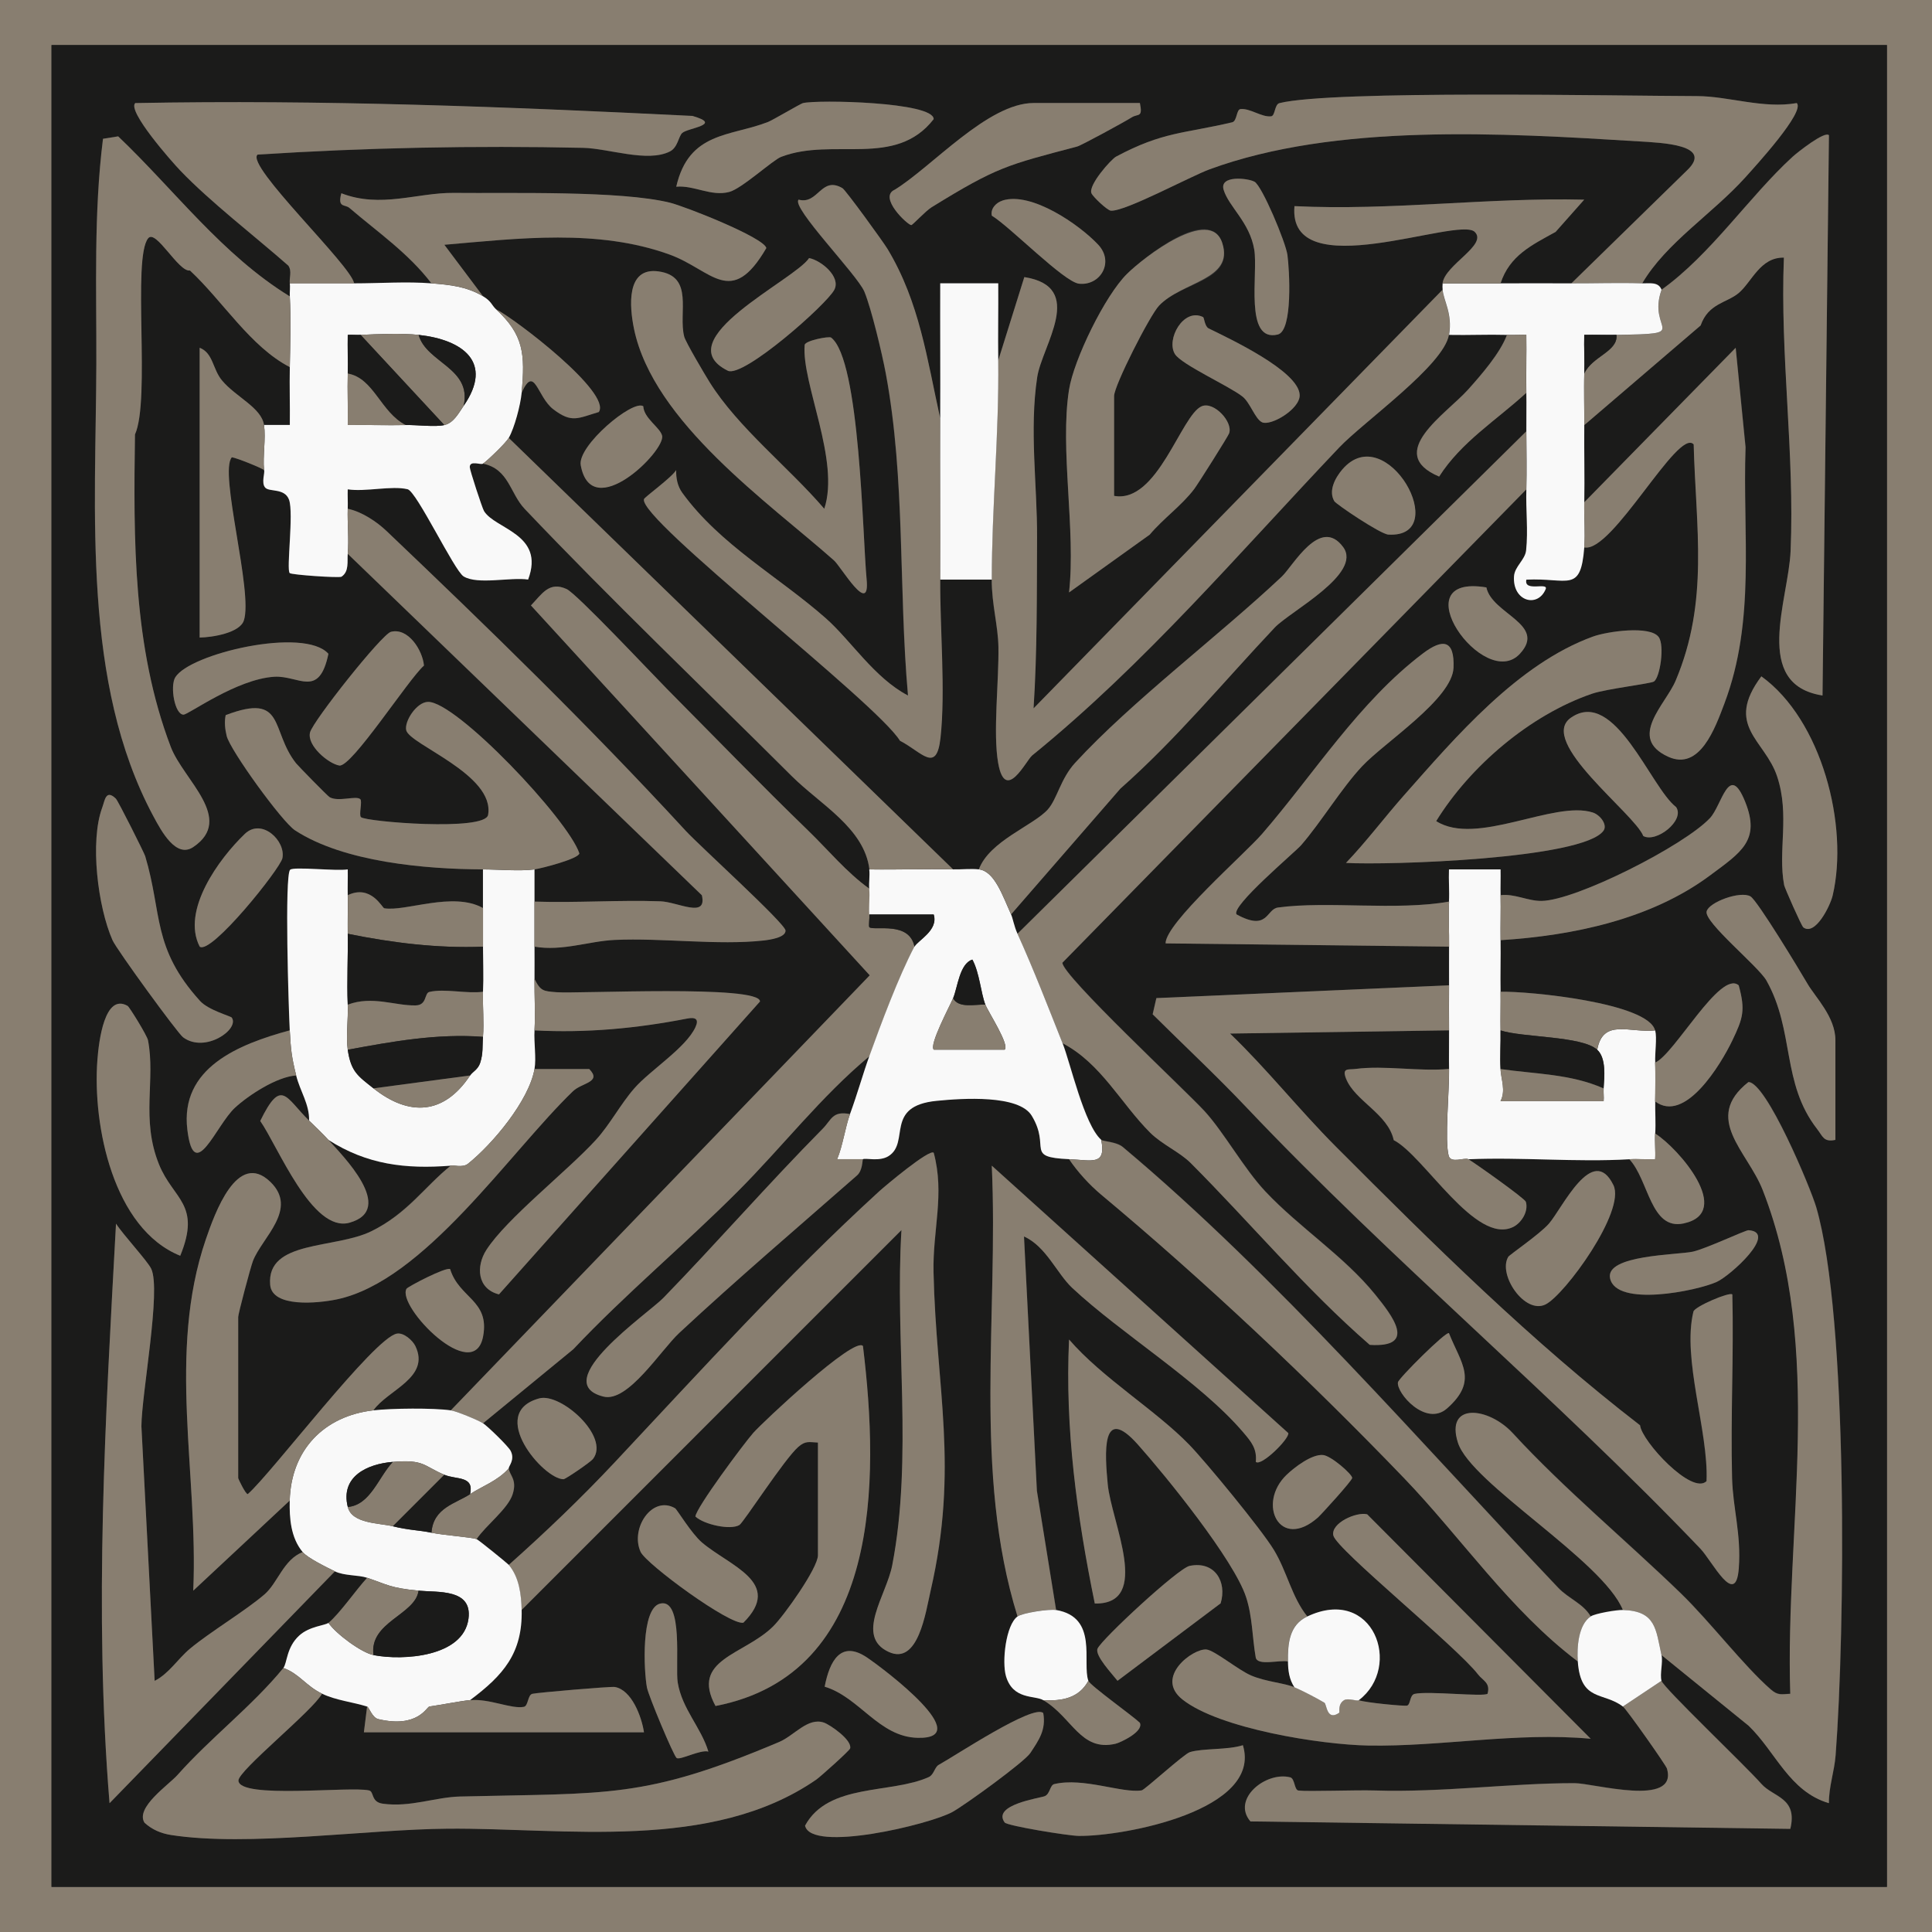 <?xml version="1.0" encoding="UTF-8"?>
<svg id="Layer_2" data-name="Layer 2" xmlns="http://www.w3.org/2000/svg" viewBox="0 0 391.03 391.03">
  <rect x="0" y="0" width="391.03" height="391.03" fill="#333333" stroke="none"/>
  <defs>
    <style>
      .cls-1 {
        fill: #1b1b1a;
      }

      .cls-2 {
        fill: #f9f9f9;
      }

      .cls-3 {
        fill: #887e70;
      }
    </style>
  </defs>
  <g id="Layer_1-2" data-name="Layer 1">
    <g>
      <path class="cls-3" d="M391.03,0v391.03H0V0h391.03ZM381.9,9.12H10.43v372.78h371.48V9.12Z"/>
      <path class="cls-1" d="M381.9,9.12v372.78H10.43V9.12h371.48ZM332.37,57.35c4.83-8.23,14.21-14.05,20.89-21.47,2.01-2.23,12.14-13.27,10.39-15.02-6.8,1.2-13.81-1.4-20.18-1.41-15.54-.03-73.85-1.23-84.52,1.42-1.02.25-.84,2.57-1.69,2.67-1.93.22-4.28-1.68-6.2-1.46-.85.1-.67,2.43-1.68,2.67-9.8,2.31-13.99,1.87-23.5,6.95-1,.53-5.68,5.78-4.98,7.42.3.7,3.2,3.46,3.92,3.52,2.86.23,16.1-6.94,19.99-8.37,25.46-9.33,59-7.38,86.96-5.65,4.51.28,15.14.67,9.67,5.86l-23.41,22.87c-4.77-.02-9.57,0-14.34,0,1.84-5.64,6.35-7.76,11.14-10.41l5.79-6.53c-19.62-.48-38.98,2.26-58.64,1.31-1.43,16.45,33.15,1.97,36.48,5.21,2.71,2.63-6.06,6.66-6.51,10.42-.05.4-.03.9,0,1.3l-82.77,84.72c.75-11.47.65-23.04.71-34.59.05-10.48-1.59-21.77.03-32.45.98-6.42,9.98-18.27-2.61-20.25l-5.29,16.91c-.06-5.2.05-10.45,0-15.65h-11.74c-.02,9.11.05,18.27,0,27.38-2.67-12.02-4.17-23.51-10.66-34.31-.92-1.53-8.48-11.95-9.14-12.33-4.35-2.53-4.89,3.4-8.87,2.33-1.57,1.51,11.92,15.28,13.31,18.62s3.59,12.56,4.33,16.52c4,21.46,2.57,43.55,4.5,65.22-6.83-3.56-11.52-11.12-16.65-15.65-9.45-8.34-21.37-14.83-29.02-25.36-.99-1.36-1.28-2.98-1.26-4.61-.84,1.47-6.4,5.46-6.51,5.88-1.09,4.12,47.03,41.1,51.82,48.9,4.44,2.29,7.4,6.71,8.2-.62,1.03-9.38-.12-22.13-.06-32h10.43c0,5.06,1.28,9.27,1.36,13.63.12,6.83-1.13,17.41-.05,23.51,1.46,8.21,5.64-.53,6.89-1.55,22.84-18.54,41.82-40.95,62.15-62.34,4.91-5.17,21.15-16.61,22.19-22.78,3.9.08,7.83-.11,11.73,0-1.37,3.68-5.22,8.1-7.85,11.04-4.41,4.94-17.04,12.89-5.87,17.62,4.48-7,11.6-11.4,17.63-16.94.05,2.6-.02,5.22,0,7.82l-102.97,101.67c-.73-1.62-.92-3.05-1.3-3.91l22.12-25.45c11.36-10.03,21.08-21.85,31.25-32.61,3.08-3.26,17.83-10.9,13.84-16.29-4.66-6.3-10.13,3.82-12.42,5.98-12.78,12.03-30.41,25.27-41.82,37.69-2.98,3.24-3.64,7.33-5.54,9.45-2.9,3.23-11.82,6.37-13.95,12.12-1.65-.18-3.51.04-5.21,0l-89.94-87.33c1.16-2.04,2.38-6.64,2.61-9.12,2.65-5.84,3.12.82,6.43,3.34,3.74,2.85,4.95,1.8,9.2.55,2.63-3.91-16.87-18.81-20.84-20.83-.87-.81-.89-1.6-2.61-2.61l-7.82-10.41c15-1.29,31.06-3.29,45.59,1.98,8.56,3.1,12.43,10.96,19.58-1.32-.51-2.16-16.46-8.43-19.51-9.18-10.04-2.47-32.1-1.86-43.77-1.98-7.4-.08-14.78,3.16-22.74.07-.82,3.03.71,2.18,1.65,2.98,5.74,4.92,11.88,9.1,16.59,15.26-4.93-.4-10.59,0-15.64,0-.49-3.54-22.06-23.88-19.54-26.06,21.86-1.41,43.91-1.85,65.88-1.37,5.18.11,13.03,3.03,17.58.73,1.61-.81,1.71-2.99,2.48-3.73,1.09-1.05,8.41-1.67,2.06-3.46-37.6-1.86-75.06-3.32-112.76-2.6-1.66,1.61,7.39,11.86,9.13,13.67,6.03,6.3,15.16,13.34,21.86,19.23.77,1.11.16,2.46.29,3.59.09.85-.04,1.75,0,2.61-13.68-8.4-23.27-21.46-34.74-32.39l-3.07.49c-1.9,15.12-1.3,30.39-1.35,45.63-.1,29.84-2.94,64.48,11.52,91.44,1.67,3.11,4.64,8.62,8.1,6.28,8.48-5.71-2.01-13.59-4.55-20.26-7.68-20.15-7.55-41.94-7.25-63.24,3.19-7.07-.59-35.68,2.67-39.71,1.57-1.94,6.16,6.89,8.46,6.52,6.68,6.22,12.24,15.44,20.2,19.55-.08,3.9.06,7.84,0,11.74h-5.22c-.49-3.54-5.74-5.7-8.53-9.07-1.89-2.29-1.76-5.52-4.5-6.58v58.65c2.54-.04,8.08-.93,8.94-3.43,1.95-5.68-5.1-30.09-2.42-33.06,1.1.16,6.33,2.3,6.51,2.6.27.45-.64,2.64.26,3.59.86.9,3.93.02,4.8,2.43,1,2.74-.59,14.15.14,14.85.38.36,10.04,1.03,10.48.73,1.59-1.06,1.13-3.1,1.26-4.65l71.68,69.11c1.12,4.78-4.88,1.34-8.4,1.22-8.46-.29-17.02.34-25.48.06v-6.52c1.35-.17,9.05-2.16,9.09-3.25-2.27-6.86-24.95-30.8-30.65-30.65-2.31.06-4.82,3.97-4.39,5.74.69,2.91,18,8.97,16.57,17.13-.59,3.38-24.79,1.38-25.73.46-.47-.46.32-3.21-.14-3.64-.83-.78-4.43.61-6.2-.4-.43-.25-6.44-6.41-6.8-6.87-5.27-6.65-2.02-14.39-14.24-9.74-.3,1.4-.13,2.83.2,4.21.7,2.87,11.19,17.38,13.84,19.11,9.87,6.44,26.43,7.86,38.03,7.9v7.82c-6.05-3.42-15.72.77-19.99.04-.42-.07-2.68-4.89-7.39-2.65-.04-1.74.05-3.49,0-5.22-2.19.4-10.96-.61-11.66.08-1.16,1.15-.31,28.42-.07,32.51-10.42,2.83-22.23,7.61-20.72,20.1,1.36,11.26,5.77-.88,9.65-4.45,2.74-2.52,8.45-6.27,12.38-6.52.79,3.19,2.68,5.78,2.61,9.12-4.78-4.66-5.57-8.73-9.88.08,3.55,5.08,10.52,22.72,18.08,20.59,9.54-2.7-1.53-13.69-4.28-16.76,7.81,5.01,15.6,5.94,24.77,5.21-5.25,4.19-9.05,9.82-16.06,13.27-7.39,3.63-21.24,1.76-20.5,10.84.38,4.69,9.7,3.75,13.46,2.97,17.73-3.68,35.01-29.79,47.84-42.15,1.79-1.73,5.91-1.79,3.28-4.49h-11.08c.39-2.23-.14-5.34,0-7.81,10.45.55,20.63-.39,30.87-2.39,1.71-.33,2.47.07,1.71,1.73-1.95,4.21-9.17,8.71-12.38,12.39-2.79,3.19-4.97,7.38-7.79,10.45-5.84,6.36-18.05,15.88-22.15,22.25-2.13,3.31-1.88,7.88,2.55,9l52.83-59.28c.09-3.43-36.93-1.53-41.2-1.88-2.62-.21-3.19-.18-4.44-2.7.02-2.17,0-4.35,0-6.52,5.61.98,10.99-1.11,16.24-1.36,9.59-.45,20.89,1.13,30.1.12,1.31-.14,4.5-.62,4.47-2.02s-17.42-17.17-20.2-20.18c-19.54-21.22-39.87-40.99-60.54-60.67-2.05-1.95-5.04-3.93-7.87-4.52.04-1.3-.06-2.61,0-3.91,3.61.55,8.89-.81,12.12-.02,1.83.44,9.45,16.49,11.33,17.64,2.84,1.75,9.54.1,13.06.64,3.49-9.25-6.7-10.18-8.93-13.87-.37-.61-2.88-8.3-2.88-8.87-.02-1.47,2.21-.4,2.68-.72,5.25,1.09,5.44,6,8.44,9.16,17.56,18.49,36.15,36.24,54.08,54.11,5.75,5.73,14.65,10.49,15.69,18.85.16,1.26-.11,2.63,0,3.91-4.65-3.33-8.29-7.8-12.37-11.75-9.34-9.04-19.32-19.32-28.63-28.72-3.16-3.19-18.21-19.24-20.29-20.19-3.53-1.61-4.95.95-7.22,3.32l68.57,74.86-84.79,88.05c-3.61-.51-11.93-.42-15.64,0,2.86-4.13,11.57-6.6,8.49-13.01-.54-1.13-2.35-2.77-3.74-2.52-4.61.81-25.29,28.17-30.17,32.47-.38.17-1.95-3.06-1.95-3.25v-32.59c0-.66,2.49-10.05,2.99-11.35,1.83-4.73,9.24-10.48,3.51-16-6.68-6.44-11.24,6.32-13.06,11.66-7.86,22.96-1.49,47.47-2.54,71.09l19.54-18.25c-.1,3.6.21,7.53,2.61,10.43-3.91,1.53-5.04,6.24-7.73,8.56-3.89,3.35-10.96,7.56-15.08,10.99-2.47,2.06-4.23,5.03-7.16,6.52l-2.68-51.55c.06-6.68,4.01-27.54,1.99-31.85-.74-1.57-5.74-6.95-7.13-9.14-2.13,38.95-4.5,78.39-1.31,117.3l45.61-46.92c1.92.94,4.76.71,6.52,1.3-2.27,2.46-5.5,7.16-7.82,9.12-.62.52-3.84.68-5.9,2.56-2.64,2.41-2.44,5.61-3.22,6.56-6.2,7.61-14.81,14.2-21.41,21.64-1.79,2.02-8.61,6.6-6.7,9.68,1.54,1.4,3.34,2.17,5.38,2.49,15.51,2.42,39.55-1.15,56.03-1.28,23.61-.19,53.35,4.71,74.54-9.92.8-.55,6.74-5.87,6.87-6.32.46-1.7-4.08-4.81-5.3-5.23-3.27-1.12-6.01,2.63-9.06,3.92-27.39,11.59-34.58,10.3-64.56,11.04-5.07.12-10.06,2.23-15.68,1.45-2.42-.33-1.71-2.43-2.76-2.68-3.83-.9-26.24,1.81-26.44-1.98-.11-2.01,15.16-14.24,16.91-17.6,2.79,1.36,6.43,1.73,9.12,2.61l-.65,5.22h56.69c-.49-3.28-2.53-8.61-5.9-9.19-.82-.14-15.61,1.13-16.68,1.38-.99.23-.81,2.46-1.74,2.64-2.57.48-6.96-1.71-10.87-1.35,6.72-5.03,10.63-9.49,10.43-18.25l76.89-76.9c-1.36,22.21,2.36,45.99-1.87,67.85-1.18,6.12-7.6,14.37-.7,17.54,5.96,2.74,7.46-8.03,8.47-12.39,5.75-24.99,1.12-40.81.59-64.47-.19-8.55,2.3-15.75.04-24.17-.81-.88-9.94,6.79-11.06,7.82-18.74,17.13-36.13,36.31-53.43,54.75-6.79,7.25-14.1,14.24-21.52,20.84-.27-.32-6.13-5.07-6.52-5.21,1.87-2.81,6.34-6.05,7.31-9.12s-.65-3.78-.79-5.22c-.05-.48,1.31-1.71.39-3.53-.48-.94-4.71-5.04-5.6-5.6l18.26-14.98c10.66-11.29,22.41-21.06,33.26-31.91,9.03-9.04,16.84-19.21,26.69-27.41-1.28,3.54-2.43,7.67-3.91,11.73-3.58-.73-3.77,1.17-5.53,2.94-11,11.13-21.36,23.02-32.24,34.23-3.06,3.16-23.55,17.13-12.14,20,4.95,1.25,11.57-9.38,15.34-12.89,11.83-11.01,23.96-21.33,35.97-31.87,1.19-1.04,1.06-3.2,1.21-3.29.52-.31,3.35.54,5.2-.63,4.4-2.77-.9-10.12,9.72-11.18,5.23-.52,16.67-1.28,19.27,3.03,3.9,6.49-1.52,8.37,7.53,8.77,1.71,2.56,4.16,5.22,6.5,7.18,20.92,17.47,42.15,37.46,61.27,57.34,11.54,11.99,21.5,26.83,35.2,37.14.58,8.22,5.21,6.1,9.12,9.12.73.56,8.72,11.86,8.93,12.6,2.2,7.87-14.86,2.92-18.71,2.92-13.01-.01-26.71,1.91-40.46,1.48-3.88-.12-13.47.25-15.43.01-.86-.1-.71-2.43-1.67-2.67-4.94-1.26-11.91,4.4-8.05,8.92l109.27,1.51c1.52-6.37-3.44-6.36-5.87-9.12-3.22-3.66-19.83-19.45-20.2-20.85s.33-3.71,0-5.21l17.63,14.3c5.49,5.29,8.23,13.32,16.25,15.67-.03-3.32,1.11-6.42,1.36-9.72,1.9-24.88,2.59-88.52-3.92-110.88-1.15-3.94-10.11-25.35-13.73-25.35-9.33,7.35-.18,14,2.89,21.85,12.58,32.15,4.51,68.33,5.58,101.96-1.81.09-2.49.39-3.96-.89-5.47-4.77-12.33-13.75-18.13-19.38-10.86-10.53-23.71-21.2-34.04-32.44-4.93-5.37-13.71-6.19-11.13,1.9s29.31,23.83,33.38,33.85c-1.31-.04-5.63.71-6.52,1.3-1.54-2.62-4.47-3.59-6.58-5.8-27.54-28.98-57.06-63.17-88.12-89.2-1.3-1.09-3.99-1.12-4.36-1.45-3.46-3.07-6.27-15.68-7.82-19.55,7.8,4.08,11.78,12.16,17.74,18.11,2.39,2.38,5.98,3.92,8.2,6.14,12.13,12.16,23.29,25.55,36.24,36.8,9.67.62,4.55-5.91,1.06-10.23-6.27-7.74-15.36-13.55-22.19-20.82-4.37-4.65-8.57-12.2-12.36-16.31-3.99-4.33-28.72-27.37-28.72-29.98l93.89-95.8c-.13,4.06.37,8.3-.05,12.32-.21,1.94-2.32,3.26-2.45,5.25-.33,5.08,4.79,6.47,6.4,2.62.63-1.51-4.47.65-3.9-1.94,8.46-.42,10.99,2.84,11.72-6.53,5.66,1.22,19.03-24.35,22.15-20.85.43,16.87,3.15,31.72-3.65,47.82-2.04,4.82-9.81,11.6-1.52,15.39,6.44,2.95,9.55-5.88,11.38-10.74,6.38-16.88,3.67-34.25,4.29-51.89l-2-20.13-30.65,31.27c.09-5.2-.05-10.44,0-15.64l23.54-20.16c1.58-4.51,5.34-4.56,7.72-6.58,2.66-2.26,4.35-7.26,9.13-7.15-.78,19.82,2.19,39.52,1.36,59.35-.42,9.96-7.85,27.04,6.46,29.27l1.3-113.39c-.81-.93-6.41,3.5-7.36,4.36-8.74,7.99-16.52,19.77-26.53,26.91-.63-1.69-2.48-1.26-3.91-1.3ZM158.13,31.73c10.52-4.02,23.09,2.35,30.84-7.62.07-3.5-23.57-3.97-26.47-3.25-.49.12-6.15,3.47-7.06,3.82-7.65,2.97-16.02,1.93-18.57,13.1,3.63-.33,7.05,2.03,10.73,1.06,2.55-.67,8.81-6.46,10.53-7.12ZM230.71,20.85h-21.51c-9.27,0-20.6,12.94-28.1,17.54-3.42,1.52,2.61,7.17,3.34,7.17.28,0,2.86-2.84,4.14-3.63,13.28-8.19,15.22-8.51,29.43-12.27.87-.23,9.69-5.03,11.02-5.89s2.31.14,1.68-2.92ZM253.9,36.77c-1.25-.71-7.16-1.4-6.23,1.65,1.05,3.44,5.25,6.52,6.19,12.07.82,4.86-2.09,18.85,4.76,17.21,3.1-.74,2.36-13.21,1.96-16.11-.36-2.59-5.11-13.94-6.67-14.83ZM202.89,40.59c-1.26.4-2.46,1.61-2.16,3.05,3.7,2.25,14.62,13.44,17.65,13.77,4.28.47,7.22-4.34,3.88-7.9-3.81-4.06-13.53-10.8-19.38-8.93ZM216.37,78.86c-1.9,12.01,1.41,28.52,0,41.06l16.33-11.7c2.71-3.23,6.5-5.91,9.01-9.24.79-1.05,6.84-10.64,7.06-11.26.83-2.32-3.09-6.52-5.54-5.49-4.18,1.75-8.93,19.76-17.74,18.14v-20.2c0-2.11,7.21-16.3,9.09-18.29,4.67-4.93,15.35-4.88,12.8-12.7s-15.86,2.89-19.26,6.24c-4.49,4.42-10.79,17.38-11.75,23.45ZM163.76,52.23c-2.91,4.45-28.99,16.57-16.46,22.8,3.1,1.54,20.05-13.43,21.57-16.39,1.34-2.61-2.61-5.91-5.11-6.41ZM166.83,102.97c-7.15-8.36-17.44-16.39-23.22-25.64-.99-1.59-4.84-8.09-5.13-9.21-1.24-4.82,2.07-12.18-5.19-13.19-6.63-.92-5.88,7.2-4.97,11.62,3.9,18.9,27.33,35.24,40.46,46.86,1.45,1.29,7.37,11.54,6.62,3.82-.83-8.56-1.31-44.45-7.19-48.91-.42-.32-5.27.6-5.35,1.51-.66,7.75,7.22,23.42,3.97,33.14ZM243.5,64.17c-3.97-1.95-7.54,4.56-5.68,7.51,1.34,2.13,10.94,6.45,13.65,8.57,1.57,1.23,2.54,4.52,3.96,5.21,1.73.85,7.72-2.65,7.63-5.51-.15-4.88-14.37-11.48-18.42-13.48-.81-.4-.9-2.19-1.13-2.3ZM130.2,82.23c-2.1-1.47-13.38,8.01-12.67,11.93,2.18,11.93,17.19-2.9,16.47-5.97-.38-1.65-3.69-3.51-3.81-5.96ZM270.06,101.44c.36.6,9.32,6.67,10.94,6.76,13.16.75-.41-23.65-9.34-13.16-1.42,1.67-2.84,4.3-1.6,6.4ZM300.84,118.89c-17.55-2.92-.44,21.26,6.79,13.42,5.49-5.95-5.67-8.03-6.79-13.42ZM79.12,127.88c-1.85.48-15.78,18.05-16.37,20.36-.67,2.66,3.75,6.35,5.93,6.7,2.5.4,14.01-17.51,17.13-20.23-.28-3.1-3.2-7.73-6.69-6.83ZM334.75,137.94c1.25-.81,2.2-7.31.98-8.99-1.72-2.41-10.44-1.16-13.29-.12-15.25,5.52-27.88,20.39-38.28,32.15-3.95,4.46-7.61,9.35-11.73,13.67,8.34.49,48.04-.75,52.13-6.53.84-1.18-.67-3.18-2.17-3.67-7.84-2.53-23.55,6.94-31.7,1.74,6.82-11.07,18.97-21.49,31.56-25.79,2.85-.97,11.86-2.04,12.51-2.46ZM35.47,137.11c-1.07,1.85-.11,7.53,1.68,7.54,1.01,0,10.75-7.21,18.39-7.67,4.95-.3,9.04,4.46,10.94-4.64-4.85-5.55-28.23-.01-31,4.78ZM293.27,182.48c-10.71,1.89-24.55-.17-34.63,1.2-2.42.33-1.97,4.91-8.38,1.39-1.24-1.62,11.83-12.58,13.06-14,4.04-4.65,8.16-11.52,12.34-15.97,4.53-4.84,18.24-13.62,18.51-19.94.24-5.67-2.14-5.97-6.18-2.92-12.92,9.75-22.16,24.54-32.56,36.53-3.59,4.14-19.55,18.05-19.54,22.17l57.36.66c-.03,2.6.02,5.22,0,7.82l-59.23,2.59-.75,3.28c6.26,6.22,12.88,12.4,18.98,18.84,29.33,30.95,62.35,58.41,91.87,89.31,2.4,2.51,7.17,12.13,7.78,3.97.52-6.86-1.2-12.18-1.36-18.22-.32-12.38.35-24.83.05-37.2-.51-.57-7.61,2.44-7.87,3.47-2.34,9.57,3.09,24.27,2.65,34.32-2.95,2.91-13.12-8.08-13.45-11.3-21.95-16.93-41.83-36.62-61.57-56.41-7.47-7.49-13.95-15.71-21.42-22.88l44.31-.65c.02,2.6-.05,5.22,0,7.82-5.99.55-13.12-.78-18.92,0-1.35.18-2.8-.32-1.92,1.94,1.77,4.53,8.51,7.14,9.66,12.47,6.12,3.11,16.57,21.34,24.2,17.56,1.67-.83,3.12-3.16,2.54-5.08-.21-.69-10.48-7.96-11.65-8.63,10.79-.46,21.81.63,32.59,0,3.96,4.17,4.28,14.43,10.99,13.01,10.26-2.18-.98-15.2-5.77-18.22.14-2.15-.04-4.36,0-6.52,6.04,4.62,13.32-7.45,15.67-12.35,2.14-4.46,2.65-6.07,1.27-11.12-3.73-3.22-13.07,14.07-16.93,15.64-.09-1.96.39-4.94,0-6.52-1.38-5.58-25.59-7.97-31.28-7.82-.06-3.47.05-6.96,0-10.43,14.61-.92,30.41-4.22,42.33-13.06,6.4-4.75,10.32-7.14,7.18-14.95-3.28-8.16-4.69.69-7.12,3.29-5.24,5.59-27.09,16.67-34.08,16.77-2.82.04-5.45-1.51-8.32-1.16-.03-1.74.05-3.49,0-5.22h-10.44c-.08,2.16.11,4.36,0,6.52ZM364.98,187.69c2.42,1.79,5.45-4.36,5.94-6.43,3.33-14.11-2.21-35.57-14.43-44.38-7.52,10.07.73,12.82,3.19,20.25,2.61,7.88.1,15.05,1.43,22.03.1.54,3.5,8.25,3.87,8.52ZM332.59,169.2c2.6,1.47,8.5-3.15,6.66-5.85-5.19-3.97-12.39-24.26-21.28-18.1-6.9,4.78,12.86,19.42,14.63,23.95ZM23.44,161.63c-2.04-1.95-2.22.44-2.73,1.8-2.56,6.86-.9,20.16,2.08,26.89.82,1.86,13.13,18.77,14.27,19.63,4.43,3.31,11.48-1.63,9.86-3.98-.21-.3-4.74-1.51-6.42-3.37-9.75-10.76-7.62-17.68-11.1-29.3-.19-.63-5.48-11.21-5.95-11.66ZM40.42,191.6c2.3,1.72,16.31-15.78,16.74-17.91.71-3.5-4.18-8.19-7.6-4.92-5.24,5.01-12.91,15.52-9.14,22.83ZM371.48,230.71v-20.2c0-4.68-4.02-8.62-5.63-11.38s-10.15-16.89-11.56-17.71c-2.04-1.19-8.45,1.17-8.88,3.05-.51,2.2,10.51,11.13,12.11,13.98,5.77,10.24,2.99,20.73,10.27,30.07,1.14,1.46,1.29,2.69,3.69,2.18ZM25.85,203.61c-4.67-2.71-5.85,7.1-6.14,10.97-.99,13.2,3.2,34.12,16.77,39.59,4.29-10.48-1.42-11.39-4.3-18.5-3.71-9.2-.67-17.12-2.23-25.13-.18-.94-3.75-6.72-4.1-6.92ZM205.94,327.16c-2.37,1.71-3.2,9.2-2.33,12.1,1.43,4.82,5.82,3.82,7.55,4.84,5.87,3.45,7.54,10.48,14.64,8.82.9-.21,5.76-2.43,4.91-4.25-1.49-1.42-10.09-7.55-10.42-8.49-1.32-3.7,2.08-12.87-6.52-14.34l-3.89-24.13-2.61-51.47c4.49,2.01,6.65,7.49,9.77,10.42,9.9,9.27,25.84,18.95,34.62,29.24,1.6,1.87,2.79,3.28,2.53,5.96,1.07.99,6.76-4.62,6.58-5.82l-60.02-54.13c1.37,30.23-3.86,62.1,5.21,91.23ZM305.24,254.41c-2.1,3.59,3.35,11.65,7.55,9.61,3.9-1.9,16.31-18.93,13.75-24.16-4.2-8.6-10.37,4.74-13.06,7.81-1.93,2.21-7.98,6.28-8.25,6.74ZM353.9,248.99c-.6-.04-8.59,3.75-11.28,4.34-3.11.68-17.74.64-16.75,5.38,1.23,5.9,17.54,2.58,21.58.75,2.76-1.25,12.49-10.05,6.45-10.47ZM91.11,256.87c-.77-.54-8.59,3.55-8.84,3.97-2.05,3.51,13.67,19.69,15.51,9.59,1.33-7.27-4.85-7.66-6.68-13.56ZM292.89,285.05c6.35-5.63,2.81-9.09.37-15.23-.57-.44-10.17,9.13-10.32,9.95-.37,2.13,5.65,9.1,9.95,5.28ZM264.6,327.16c-3.15-3.92-4.07-9.03-6.75-13.45-2.53-4.18-13.87-17.93-17.14-21.3-6.82-7.03-17.55-13.46-24.32-21.29-.85,18,1.61,35.86,5.21,53.44,11.62.21,3.34-16.5,2.62-24.14-.57-6.07-1.38-16.43,6.09-8.05,5.67,6.37,19.44,23.34,21.91,30.89,1.31,4,1.24,8.17,1.95,12.2.32,1.82,4.93.44,6.54.83.02,1.87.26,3.62,1.3,5.21-2-.85-5.7-1.09-8.72-2.36-2.62-1.1-7.46-5.15-9.1-5.28-2.74-.23-10.55,5.59-4.84,10.12,7.5,5.94,28.09,9.15,37.59,9.32,14.64.27,30.11-2.77,45.04-1.37l-45.24-45.43c-2.17-.56-7.41,1.78-6.85,4.29.63,2.82,25.04,22.57,29.28,28.11,1,1.31,2.53,1.65,1.94,3.91-.77.68-11.93-.59-14.76.03-1.03.23-.79,2.13-1.53,2.38-.47.16-8.5-.59-9.77-1.1,8.93-6.79,2.95-23.26-10.43-16.94ZM165.54,291.97v22.81c0,2.58-6.85,12.21-9.07,14.4-5.88,5.81-16.8,6.64-11.66,16.11,33.54-6.49,33.18-45.55,29.84-72.86-1.74-2.02-20.24,15.36-22.18,17.56s-11.64,15.24-11.73,16.95c1.71,1.61,7.06,2.81,8.9,1.72.85-.5,9.1-13.34,11.92-15.81,1.47-1.29,2.16-.97,3.97-.88ZM109.13,283.03c-10.62,2.92.86,16.36,4.92,16.36.41,0,5.47-3.46,5.96-4.09,3.51-4.51-6.51-13.47-10.88-12.27ZM266.74,307.14c.7-.62,6.94-7.48,6.94-8.01,0-.76-4.27-4.49-5.9-4.64-2.27-.21-5.78,2.47-7.36,3.99-6.11,5.84-1.41,15.48,6.32,8.66ZM136.63,305.26c-4.65-2.69-9.13,4.14-6.97,8.84,1.14,2.48,18.09,14.92,20.8,14.33,8.15-8.13-2.77-11.44-8.4-16.25-2.13-1.82-5.05-6.7-5.43-6.92ZM240.78,316.93c-2.34.48-17.78,14.82-18.63,16.74-.61,1.38,3.01,5.19,4.04,6.52l20.87-15.68c1.33-4.33-1.17-8.63-6.27-7.58ZM143.38,354.52c-1.47-4.89-5.32-8.63-6.21-13.99-.54-3.27,1.22-17.1-3.55-15.98-3.93.93-3.31,13.68-2.68,17,.32,1.7,5.38,13.78,6,14.25.68.52,4.79-1.75,6.44-1.29ZM175.49,335.48c-5.34-3.6-7.59.75-8.58,5.9,7.06,2.13,10.97,10.17,18.83,10.35,11.9.28-6.51-13.72-10.25-16.25ZM211.15,346.72c-1.93-1.91-17.83,8.65-21.16,10.48-.81.44-.97,1.99-1.99,2.46-7.58,3.46-20.33,1.16-25.06,9.84,1.18,5.53,25.24-.22,29.84-2.77,2.62-1.45,14.57-10.12,15.75-11.92,1.71-2.6,3.22-4.67,2.62-8.09ZM251.56,353.23c-3.13,1-8.08.59-10.73,1.4-1.21.37-9.13,7.64-9.75,7.74-3.95.63-11.76-2.67-17.7-1.27-.9.21-.82,1.99-1.94,2.45-.96.39-10.72,1.73-8.1,5.32.49.68,12.81,2.69,14.97,2.72,9.18.12,37.22-5.19,33.25-18.35Z"/>
      <path class="cls-3" d="M308.91,99.06l-93.89,95.8c0,2.61,24.73,25.65,28.72,29.98s7.99,11.66,12.36,16.31c6.83,7.27,15.92,13.09,22.19,20.82,3.5,4.32,8.62,10.85-1.06,10.23-12.95-11.25-24.11-24.64-36.24-36.8-2.22-2.22-5.81-3.76-8.2-6.14-5.96-5.95-9.94-14.03-17.74-18.11-2.96-7.41-5.83-14.9-9.12-22.16l102.97-101.67c.03,3.89.13,7.85,0,11.73Z"/>
      <path class="cls-3" d="M91.24,285.45l84.79-88.05-68.57-74.86c2.27-2.37,3.69-4.93,7.22-3.32,2.08.95,17.13,17,20.29,20.19,9.31,9.39,19.29,19.68,28.63,28.72,4.08,3.95,7.72,8.42,12.37,11.75.14,1.72-.1,3.49,0,5.21.05.76-.2,2.45,0,2.59,1.09.75,8.09-1.3,9.13,3.93-3.17,6-6.77,15.62-9.12,22.16-9.85,8.2-17.65,18.37-26.69,27.41-10.85,10.86-22.6,20.62-33.26,31.91l-18.26,14.98c-1.08-.68-5.4-2.45-6.52-2.61Z"/>
      <path class="cls-3" d="M328.46,325.86c-4.07-10.03-30.74-25.6-33.38-33.85s6.2-7.27,11.13-1.9c10.33,11.24,23.18,21.91,34.04,32.44,5.81,5.63,12.67,14.61,18.13,19.38,1.47,1.28,2.15.98,3.96.89-1.07-33.63,7-69.8-5.58-101.96-3.07-7.85-12.21-14.5-2.89-21.85,3.62,0,12.58,21.41,13.73,25.35,6.52,22.36,5.82,86,3.92,110.88-.25,3.3-1.39,6.4-1.36,9.72-8.02-2.36-10.76-10.38-16.25-15.67l-17.63-14.3c-1.15-5.24-1.12-8.93-7.82-9.12Z"/>
      <path class="cls-3" d="M293.27,199.42c-.02,3.04-.03,6.09,0,9.12l-44.31.65c7.47,7.17,13.95,15.39,21.42,22.88,19.74,19.79,39.61,39.48,61.57,56.41.34,3.22,10.51,14.21,13.45,11.3.44-10.05-5-24.75-2.65-34.32.25-1.03,7.35-4.05,7.87-3.47.31,12.37-.37,24.82-.05,37.2.16,6.04,1.87,11.36,1.36,18.22-.61,8.16-5.38-1.45-7.78-3.97-29.52-30.9-62.54-58.36-91.87-89.31-6.1-6.44-12.72-12.62-18.98-18.84l.75-3.28,59.23-2.59Z"/>
      <path class="cls-2" d="M71.69,57.35c5.05,0,10.71-.4,15.64,0,3.81.31,7.03.62,10.43,2.61,1.71,1.01,1.74,1.8,2.61,2.61,5.63,5.21,5.94,9.05,5.21,16.94-.23,2.48-1.45,7.08-2.61,9.12-.57,1.01-4.27,4.57-5.21,5.21-.48.32-2.7-.75-2.68.72,0,.57,2.51,8.26,2.88,8.87,2.23,3.69,12.41,4.63,8.93,13.87-3.52-.54-10.21,1.11-13.06-.64-1.88-1.15-9.5-17.2-11.33-17.64-3.23-.78-8.52.57-12.12.02-.05,1.3.05,2.61,0,3.91-.09,3.01.26,6.14,0,9.12-.13,1.55.33,3.59-1.26,4.65-.44.29-10.1-.37-10.48-.73-.73-.7.85-12.11-.14-14.85-.88-2.4-3.95-1.53-4.8-2.43-.9-.95,0-3.13-.26-3.59-.27-2.92.39-6.31,0-9.12h5.22c.05-3.89-.08-7.83,0-11.73.09-4.72.23-9.63,0-14.34-.04-.86.09-1.76,0-2.61h13.03ZM70.39,75.6c-.1,3.46.07,6.97,0,10.43,3.9-.07,7.84.09,11.74,0,2.3-.06,5.93.44,7.82,0s2.91-2.46,3.91-3.91c6.07-8.77-.15-13.35-9.12-14.34-3.38-.37-8.23-.17-11.73,0-.87.04-1.74-.07-2.6,0-.08,2.6.07,5.23,0,7.83Z"/>
      <path class="cls-3" d="M102.97,316.73c7.42-6.6,14.73-13.59,21.52-20.84,17.3-18.45,34.69-37.62,53.43-54.75,1.13-1.03,10.25-8.71,11.06-7.82,2.26,8.42-.23,15.61-.04,24.17.53,23.66,5.16,39.48-.59,64.47-1,4.36-2.5,15.14-8.47,12.39-6.9-3.17-.48-11.43.7-17.54,4.23-21.86.51-45.64,1.87-67.85l-76.89,76.9c-.07-3.15-.48-6.61-2.61-9.12Z"/>
      <path class="cls-3" d="M202.03,72.99l5.29-16.91c12.59,1.98,3.59,13.83,2.61,20.25-1.62,10.68.02,21.97-.03,32.45-.06,11.55.04,23.12-.71,34.59l82.77-84.72c.17,2.22,2.04,4.79,1.3,9.12-1.04,6.17-17.28,17.61-22.19,22.78-20.33,21.39-39.31,43.8-62.15,62.34-1.25,1.02-5.43,9.76-6.89,1.55-1.09-6.1.17-16.67.05-23.51-.08-4.36-1.35-8.57-1.36-13.63-.02-14.17,1.48-29.57,1.3-44.32Z"/>
      <path class="cls-2" d="M75.6,285.45c3.71-.42,12.03-.51,15.64,0,1.12.16,5.44,1.93,6.52,2.61.89.56,5.12,4.65,5.6,5.6.92,1.82-.43,3.05-.39,3.53-2.19,2.53-5.53,3.68-7.82,5.21.84-3.77-2.8-2.88-5.21-3.91-4.32-1.84-4.04-3.13-10.43-2.61-5.15.42-10.66,2.93-9.12,9.12.84,3.41,6.4,3.24,9.12,3.91,3.3.82,5.33.77,7.82,1.3s8,.89,9.12,1.3c.39.14,6.25,4.9,6.52,5.21,2.12,2.51,2.53,5.98,2.61,9.12.2,8.76-3.71,13.22-10.43,18.25-1.85.17-5.77.95-8.24,1.3-.57.08-2.34,4.44-10.35,2.55-1.25-.3-1.86-2.41-2.27-2.54-2.7-.88-6.33-1.25-9.12-2.61-3.3-1.61-4.55-4.01-7.82-5.21.78-.96.59-4.16,3.22-6.56,2.06-1.88,5.28-2.04,5.9-2.56,1.57,2.27,6.71,6.05,9.12,6.52,5.96,1.16,18.22.39,19.23-7.38.79-6.09-6.18-5.28-10.1-5.66-5.82-.56-6.28-1.22-10.43-2.61-1.76-.59-4.6-.36-6.52-1.3-1.68-.83-5.5-2.68-6.52-3.91-2.4-2.89-2.7-6.83-2.61-10.43.27-10.15,6.86-17.1,16.94-18.25Z"/>
      <path class="cls-3" d="M58.65,59.96c.23,4.71.09,9.62,0,14.34-7.96-4.11-13.52-13.32-20.2-19.55-2.31.37-6.9-8.46-8.46-6.52-3.26,4.03.52,32.63-2.67,39.71-.3,21.3-.43,43.09,7.25,63.24,2.54,6.67,13.03,14.54,4.55,20.26-3.47,2.34-6.44-3.17-8.1-6.28-14.46-26.96-11.62-61.6-11.52-91.44.05-15.25-.55-30.52,1.35-45.63l3.07-.49c11.47,10.93,21.06,23.99,34.74,32.39Z"/>
      <path class="cls-3" d="M318.04,57.35l23.41-22.87c5.47-5.2-5.16-5.58-9.67-5.86-27.95-1.73-61.5-3.69-86.96,5.65-3.9,1.43-17.13,8.6-19.99,8.37-.73-.06-3.63-2.82-3.92-3.52-.7-1.64,3.98-6.88,4.98-7.42,9.51-5.08,13.7-4.64,23.5-6.95,1.01-.24.83-2.58,1.68-2.67,1.92-.22,4.28,1.68,6.2,1.46.85-.1.67-2.41,1.69-2.67,10.67-2.66,68.97-1.45,84.52-1.42,6.37.01,13.38,2.61,20.18,1.41,1.75,1.74-8.38,12.78-10.39,15.02-6.68,7.42-16.06,13.25-20.89,21.47-4.75-.16-9.58.02-14.34,0Z"/>
      <path class="cls-2" d="M192.91,175.96c1.7.04,3.56-.18,5.21,0,3.16.35,4.8,5.32,6.52,9.12.39.86.57,2.29,1.3,3.91,3.29,7.26,6.17,14.75,9.12,22.16,1.55,3.87,4.36,16.48,7.82,19.55,1.04,5.29-1.86,4.11-6.52,3.91-9.05-.4-3.62-2.28-7.53-8.77-2.59-4.32-14.04-3.55-19.27-3.03-10.62,1.05-5.32,8.4-9.72,11.18-1.85,1.17-4.68.32-5.2.63h-5.21c1.15-2.76,1.63-6.48,2.6-9.12,1.49-4.06,2.64-8.2,3.91-11.73,2.36-6.53,5.95-16.16,9.12-22.16.68-1.28,4.91-3.31,3.9-6.51h-13.03c-.1-1.73.14-3.5,0-5.22-.11-1.28.16-2.65,0-3.91,5.63.09,11.31-.13,16.94,0ZM192.91,202.03c-.67,1.59-4.92,9.52-3.9,10.42h14.33c1.06-.95-3.34-7.65-3.9-9.12-.91-2.38-1.18-6.45-2.62-9.11-2.59.81-2.99,5.65-3.89,7.81Z"/>
      <path class="cls-3" d="M57.35,337.59c3.27,1.2,4.52,3.61,7.82,5.21-1.75,3.36-17.02,15.6-16.91,17.6.2,3.78,22.61,1.08,26.44,1.98,1.05.25.34,2.34,2.76,2.68,5.62.78,10.61-1.33,15.68-1.45,29.98-.74,37.17.54,64.56-11.04,3.05-1.29,5.78-5.04,9.06-3.92,1.22.42,5.76,3.53,5.3,5.23-.12.45-6.06,5.77-6.87,6.32-21.19,14.63-50.93,9.73-74.54,9.92-16.48.13-40.51,3.7-56.03,1.28-2.05-.32-3.85-1.09-5.38-2.49-1.9-3.08,4.91-7.66,6.7-9.68,6.6-7.44,15.21-14.03,21.41-21.64Z"/>
      <path class="cls-2" d="M58.65,208.55c-.23-4.09-1.09-31.36.07-32.51.7-.69,9.47.32,11.66-.08.04,1.73-.04,3.48,0,5.22.05,2.6-.04,5.22,0,7.82.08,4.76-.2,9.59,0,14.34.12,2.92-.39,6.41,0,9.12.64,4.44,2.04,5.31,5.21,7.82,7.25,5.75,14.28,5.34,19.55-2.61.5-.75,1.59-1.18,2.03-2.53.65-2,.42-3.43.58-5.29.25-2.99-.09-6.11,0-9.12s0-6.09,0-9.12v-15.64c3.27.01,7.35.39,10.43,0v15.64c0,2.17.02,4.35,0,6.52-.03,3.45.19,6.99,0,10.43-.14,2.47.39,5.58,0,7.82-1.12,6.4-8.52,15.21-13.46,19.16-1.14.91-3.19.16-3.48.39-9.17.72-16.95-.21-24.77-5.21-1.09-1.21-2.69-2.72-3.91-3.91.08-3.34-1.82-5.93-2.61-9.12-.95-3.85-1.08-5.17-1.3-9.12Z"/>
      <path class="cls-3" d="M190.3,117.31c-.06,9.87,1.09,22.62.06,32-.8,7.34-3.76,2.91-8.2.62-4.79-7.8-52.91-44.78-51.82-48.9.11-.42,5.66-4.41,6.51-5.88-.02,1.64.27,3.26,1.26,4.61,7.64,10.53,19.57,17.02,29.02,25.36,5.13,4.53,9.82,12.08,16.65,15.65-1.93-21.66-.5-43.76-4.5-65.22-.74-3.96-2.91-13.1-4.33-16.52s-14.88-17.1-13.31-18.62c3.98,1.07,4.53-4.86,8.87-2.33.66.39,8.22,10.81,9.14,12.33,6.49,10.79,7.99,22.29,10.66,34.31-.05,10.85.06,21.74,0,32.59Z"/>
      <path class="cls-3" d="M336.28,58.65c10-7.14,17.78-18.92,26.53-26.91.94-.86,6.54-5.3,7.36-4.36l-1.3,113.39c-14.31-2.22-6.87-19.3-6.46-29.27.83-19.84-2.15-39.53-1.36-59.35-4.78-.11-6.47,4.89-9.13,7.15-2.38,2.02-6.15,2.07-7.72,6.58l-23.54,20.16c.03-3.46-.13-6.97,0-10.43,1.57-3.49,6.86-4.44,6.52-7.82,15.66-.22,6.11-.65,9.12-9.12Z"/>
      <path class="cls-3" d="M67.78,318.04l-45.61,46.92c-3.19-38.91-.82-78.35,1.31-117.3,1.39,2.19,6.39,7.57,7.13,9.14,2.03,4.32-1.93,25.17-1.99,31.85l2.68,51.55c2.92-1.49,4.69-4.46,7.16-6.52,4.12-3.43,11.19-7.64,15.08-10.99,2.69-2.32,3.82-7.03,7.73-8.56,1.02,1.23,4.84,3.08,6.52,3.91Z"/>
      <path class="cls-3" d="M58.65,57.35c-.13-1.13.48-2.48-.29-3.59-6.7-5.89-15.84-12.93-21.86-19.23-1.74-1.81-10.78-12.06-9.13-13.67,37.7-.72,75.16.74,112.76,2.6,6.34,1.79-.97,2.42-2.06,3.46-.77.74-.87,2.91-2.48,3.73-4.55,2.3-12.39-.62-17.58-.73-21.97-.48-44.02-.04-65.88,1.37-2.52,2.19,19.06,22.52,19.54,26.06h-13.03Z"/>
      <path class="cls-3" d="M108.18,191.6v-9.12c8.46.28,17.01-.35,25.48-.06,3.52.12,9.52,3.56,8.4-1.22l-71.68-69.11c.26-2.99-.09-6.11,0-9.12,2.82.59,5.82,2.57,7.87,4.52,20.68,19.68,41.01,39.45,60.54,60.67,2.78,3.02,20.16,18.76,20.2,20.18s-3.16,1.87-4.47,2.02c-9.21,1.01-20.51-.56-30.1-.12-5.24.24-10.63,2.33-16.24,1.36Z"/>
      <path class="cls-3" d="M205.94,327.16c-9.06-29.14-3.83-61-5.21-91.23l60.02,54.13c.18,1.21-5.51,6.81-6.58,5.82.26-2.68-.93-4.08-2.53-5.96-8.78-10.3-24.72-19.97-34.62-29.24-3.12-2.92-5.28-8.41-9.77-10.42l2.61,51.47,3.89,24.13c-1.46-.25-6.82.58-7.82,1.3Z"/>
      <path class="cls-3" d="M222.89,230.71c.37.33,3.06.37,4.36,1.45,31.06,26.02,60.58,60.22,88.12,89.2,2.11,2.22,5.04,3.18,6.58,5.8-2.52,1.69-2.81,6.27-2.61,9.12-13.7-10.32-23.66-25.15-35.2-37.14-19.12-19.88-40.35-39.87-61.27-57.34-2.35-1.96-4.79-4.63-6.5-7.18,4.66.2,7.56,1.38,6.52-3.91Z"/>
      <path class="cls-3" d="M336.28,340.19c.38,1.41,16.99,17.19,20.2,20.85,2.43,2.76,7.39,2.75,5.87,9.12l-109.27-1.51c-3.86-4.51,3.11-10.17,8.05-8.92.96.24.81,2.57,1.67,2.67,1.95.24,11.55-.13,15.43-.01,13.75.43,27.45-1.49,40.46-1.48,3.85,0,20.91,4.95,18.71-2.92-.21-.74-8.2-12.04-8.93-12.6l7.82-5.21Z"/>
      <path class="cls-2" d="M293.27,182.48c.11-2.16-.09-4.36,0-6.52h10.44c.04,1.73-.04,3.48,0,5.22.06,3.04-.04,6.09,0,9.12.05,3.47-.06,6.96,0,10.43.04,2.6-.05,5.22,0,7.82s-.14,5.23,0,7.82c.12,2.2,1.1,4.33,0,6.5h20.87c.08-.85-.06-1.73,0-2.59.14-2.36.56-6.1-1.3-7.82,1.16-6.41,6.59-3.35,11.73-3.91.39,1.58-.09,4.56,0,6.52.11,2.58.05,5.24,0,7.82-.04,2.16.14,4.37,0,6.52-.11,1.73.1,3.49,0,5.22-1.73.09-3.49-.11-5.22,0-10.77.63-21.79-.46-32.59,0-.74-.42-3.55.93-3.99-.71-.84-3.15.15-13.18.08-17.53-.05-2.6.02-5.22,0-7.82-.03-3.04-.02-6.09,0-9.12.02-2.61-.03-5.22,0-7.82.04-3.03-.15-6.1,0-9.12Z"/>
      <path class="cls-3" d="M58.65,303.7l-19.54,18.25c1.05-23.62-5.31-48.12,2.54-71.09,1.83-5.34,6.38-18.1,13.06-11.66,5.73,5.53-1.68,11.27-3.51,16-.5,1.3-2.99,10.69-2.99,11.35v32.59c0,.19,1.57,3.43,1.95,3.25,4.88-4.3,25.56-31.66,30.17-32.47,1.4-.25,3.2,1.39,3.74,2.52,3.09,6.42-5.63,8.88-8.49,13.01-10.08,1.15-16.67,8.1-16.94,18.25Z"/>
      <path class="cls-3" d="M275.02,344.11c1.27.5,9.31,1.25,9.77,1.1.73-.25.5-2.15,1.53-2.38,2.82-.62,13.99.65,14.76-.03.59-2.26-.94-2.61-1.94-3.91-4.24-5.53-28.65-25.29-29.28-28.11-.56-2.51,4.67-4.85,6.85-4.29l45.24,45.43c-14.93-1.39-30.39,1.64-45.04,1.37-9.5-.17-30.09-3.38-37.59-9.32-5.71-4.52,2.1-10.35,4.84-10.12,1.64.14,6.48,4.18,9.1,5.28,3.02,1.27,6.73,1.51,8.72,2.36,1.64.7,4.51,2.19,6.07,3.12.47.28.45,3.84,3.01,2.03.14-.1-.35-1.72.98-2.54.79-.49,2.63.26,2.98,0Z"/>
      <path class="cls-3" d="M192.91,175.96c-5.63-.13-11.31.09-16.94,0-1.04-8.37-9.94-13.13-15.69-18.85-17.93-17.87-36.52-35.62-54.08-54.11-3-3.16-3.19-8.07-8.44-9.16.95-.65,4.64-4.21,5.21-5.21l89.94,87.33Z"/>
      <path class="cls-2" d="M303.7,57.35c4.77,0,9.57-.02,14.34,0s9.59-.16,14.34,0c1.43.05,3.28-.39,3.91,1.3-3.02,8.48,6.54,8.91-9.12,9.12-2.17.03-4.36-.04-6.52,0-.07,2.6.11,5.23,0,7.83-.13,3.46.03,6.96,0,10.43-.05,5.2.09,10.44,0,15.64-.05,3.01.23,6.13,0,9.12-.73,9.37-3.26,6.11-11.72,6.53-.58,2.59,4.53.43,3.9,1.94-1.61,3.85-6.74,2.46-6.4-2.62.13-1.99,2.24-3.31,2.45-5.25.43-4.03-.08-8.26.05-12.32.13-3.88.03-7.84,0-11.73-.02-2.6.05-5.22,0-7.82-.07-3.9.06-7.84,0-11.74-1.3-.05-2.61.05-3.91,0-3.9-.11-7.83.08-11.73,0,.73-4.33-1.13-6.91-1.3-9.12-.03-.41-.05-.9,0-1.3h11.73Z"/>
      <path class="cls-3" d="M320.64,101.67l30.65-31.27,2,20.13c-.62,17.63,2.1,35.01-4.29,51.89-1.84,4.86-4.95,13.69-11.38,10.74-8.29-3.8-.51-10.57,1.52-15.39,6.8-16.1,4.09-30.95,3.65-47.82-3.12-3.5-16.49,22.07-22.15,20.85.23-2.99-.05-6.11,0-9.12Z"/>
      <path class="cls-3" d="M165.54,291.97c-1.81-.08-2.5-.4-3.97.88-2.83,2.47-11.07,15.3-11.92,15.81-1.84,1.09-7.19-.11-8.9-1.72.09-1.71,9.81-14.78,11.73-16.95s20.44-19.58,22.18-17.56c3.34,27.31,3.7,66.37-29.84,72.86-5.15-9.46,5.78-10.3,11.66-16.11,2.22-2.19,9.07-11.82,9.07-14.4v-22.81Z"/>
      <path class="cls-3" d="M216.37,78.86c.96-6.06,7.25-19.02,11.75-23.45,3.4-3.35,16.82-13.74,19.26-6.24s-8.13,7.77-12.8,12.7c-1.88,1.99-9.09,16.18-9.09,18.29v20.2c8.81,1.62,13.56-16.39,17.74-18.14,2.45-1.03,6.37,3.17,5.54,5.49-.22.63-6.27,10.21-7.06,11.26-2.51,3.33-6.3,6.01-9.01,9.24l-16.33,11.7c1.41-12.54-1.9-29.05,0-41.06Z"/>
      <path class="cls-3" d="M108.18,175.96c-3.08.39-7.16.01-10.43,0-11.6-.04-28.16-1.46-38.03-7.9-2.65-1.73-13.15-16.24-13.84-19.11-.33-1.38-.5-2.81-.2-4.21,12.22-4.65,8.98,3.09,14.24,9.74.36.46,6.37,6.63,6.8,6.87,1.77,1.01,5.37-.38,6.2.4.46.43-.33,3.18.14,3.64.94.92,25.14,2.92,25.73-.46,1.43-8.16-15.88-14.22-16.57-17.13-.42-1.78,2.08-5.68,4.39-5.74,5.7-.15,28.38,23.79,30.65,30.65-.04,1.09-7.74,3.08-9.09,3.25Z"/>
      <path class="cls-3" d="M293.27,191.6l-57.36-.66c-.02-4.12,15.95-18.03,19.54-22.17,10.39-11.99,19.64-26.77,32.56-36.53,4.04-3.05,6.41-2.75,6.18,2.92-.27,6.32-13.98,15.1-18.51,19.94-4.18,4.46-8.31,11.33-12.34,15.97-1.24,1.42-14.3,12.38-13.06,14,6.41,3.52,5.96-1.07,8.38-1.39,10.08-1.37,23.92.7,34.63-1.2-.15,3.02.04,6.1,0,9.12Z"/>
      <path class="cls-3" d="M166.83,102.97c3.25-9.72-4.62-25.4-3.97-33.14.08-.9,4.93-1.82,5.35-1.51,5.88,4.46,6.36,40.35,7.19,48.91.75,7.71-5.17-2.54-6.62-3.82-13.13-11.62-36.56-27.95-40.46-46.86-.91-4.42-1.66-12.55,4.97-11.62,7.26,1.01,3.95,8.37,5.19,13.19.29,1.12,4.14,7.62,5.13,9.21,5.78,9.25,16.07,17.28,23.22,25.64Z"/>
      <path class="cls-3" d="M260.69,336.28c-1.61-.39-6.22.99-6.54-.83-.71-4.03-.64-8.19-1.95-12.2-2.47-7.55-16.23-24.53-21.91-30.89-7.47-8.38-6.66,1.98-6.09,8.05.72,7.64,9,24.34-2.62,24.14-3.6-17.58-6.06-35.44-5.21-53.44,6.77,7.83,17.5,14.26,24.32,21.29,3.28,3.37,14.61,17.12,17.14,21.3,2.68,4.42,3.61,9.53,6.75,13.45-3.64,1.72-3.96,5.48-3.91,9.12Z"/>
      <path class="cls-3" d="M334.75,137.94c-.66.43-9.67,1.49-12.51,2.46-12.59,4.3-24.74,14.72-31.56,25.79,8.15,5.19,23.86-4.28,31.7-1.74,1.5.49,3.01,2.48,2.17,3.67-4.09,5.78-43.79,7.02-52.13,6.53,4.13-4.32,7.79-9.21,11.73-13.67,10.41-11.76,23.03-26.63,38.28-32.15,2.85-1.03,11.58-2.29,13.29.12,1.22,1.68.27,8.19-.98,8.99Z"/>
      <path class="cls-3" d="M198.12,175.96c2.13-5.75,11.04-8.88,13.95-12.12,1.9-2.12,2.57-6.21,5.54-9.45,11.41-12.42,29.04-25.66,41.82-37.69,2.29-2.16,7.77-12.28,12.42-5.98,3.99,5.4-10.76,13.03-13.84,16.29-10.17,10.77-19.9,22.58-31.25,32.61l-22.12,25.45c-1.71-3.8-3.36-8.77-6.52-9.12Z"/>
      <path class="cls-3" d="M108.18,198.12c1.24,2.51,1.82,2.48,4.44,2.7,4.26.35,41.29-1.55,41.2,1.88l-52.83,59.28c-4.43-1.12-4.68-5.69-2.55-9,4.1-6.37,16.3-15.88,22.15-22.25,2.82-3.07,5.01-7.27,7.79-10.45,3.21-3.68,10.44-8.18,12.38-12.39.76-1.65,0-2.06-1.71-1.73-10.24,2-20.42,2.94-30.87,2.39.19-3.44-.03-6.97,0-10.43Z"/>
      <path class="cls-3" d="M87.33,57.35c-4.71-6.15-10.85-10.34-16.59-15.26-.94-.8-2.47.04-1.65-2.98,7.96,3.09,15.34-.14,22.74-.07,11.66.12,33.73-.5,43.77,1.98,3.05.75,19,7.03,19.51,9.18-7.15,12.28-11.03,4.42-19.58,1.32-14.53-5.26-30.59-3.27-45.59-1.98l7.82,10.41c-3.39-1.99-6.61-2.3-10.43-2.61Z"/>
      <path class="cls-2" d="M190.3,84.72c.04-9.11-.03-18.27,0-27.38h11.74c.04,5.2-.07,10.45,0,15.65.18,14.75-1.33,30.14-1.3,44.32h-10.43c.06-10.85-.05-21.74,0-32.59Z"/>
      <path class="cls-3" d="M172.05,225.49c-.97,2.64-1.45,6.37-2.6,9.12h5.21c-.15.1-.02,2.26-1.21,3.3-12.01,10.54-24.14,20.86-35.97,31.87-3.77,3.51-10.39,14.14-15.34,12.89-11.41-2.87,9.08-16.84,12.14-20,10.88-11.21,21.24-23.11,32.24-34.23,1.76-1.78,1.95-3.67,5.53-2.94Z"/>
      <path class="cls-3" d="M108.18,216.37h11.08c2.63,2.69-1.49,2.76-3.28,4.48-12.84,12.36-30.12,38.46-47.84,42.15-3.76.78-13.08,1.72-13.46-2.97-.74-9.08,13.11-7.2,20.5-10.84s10.81-9.07,16.06-13.27c.29-.23,2.35.52,3.48-.39,4.94-3.94,12.35-12.76,13.46-19.16Z"/>
      <path class="cls-3" d="M291.97,57.35c.46-3.76,9.22-7.79,6.51-10.42-3.34-3.24-37.92,11.24-36.48-5.21,19.66.96,39.02-1.78,58.64-1.31l-5.79,6.53c-4.8,2.65-9.31,4.77-11.14,10.41h-11.73Z"/>
      <path class="cls-3" d="M303.7,181.18c2.87-.35,5.5,1.2,8.32,1.16,6.99-.1,28.84-11.18,34.08-16.77,2.43-2.59,3.84-11.45,7.12-3.29,3.14,7.81-.78,10.2-7.18,14.95-11.92,8.85-27.72,12.14-42.33,13.06-.04-3.04.06-6.09,0-9.12Z"/>
      <path class="cls-3" d="M53.44,95.15c-.18-.3-5.41-2.44-6.51-2.6-2.68,2.97,4.37,27.37,2.42,33.06-.86,2.51-6.4,3.39-8.94,3.43v-58.65c2.74,1.05,2.61,4.29,4.5,6.58,2.79,3.37,8.04,5.54,8.53,9.07.39,2.81-.27,6.2,0,9.12Z"/>
      <path class="cls-3" d="M25.85,203.61c.35.2,3.92,5.98,4.1,6.92,1.57,8.01-1.48,15.94,2.23,25.13,2.87,7.11,8.59,8.02,4.3,18.5-13.57-5.47-17.77-26.39-16.77-39.59.29-3.87,1.47-13.67,6.14-10.97Z"/>
      <path class="cls-3" d="M364.98,187.69c-.38-.28-3.77-7.98-3.87-8.52-1.33-6.99,1.19-14.15-1.43-22.03-2.46-7.42-10.71-10.18-3.19-20.25,12.22,8.8,17.75,30.27,14.43,44.38-.49,2.07-3.52,8.22-5.94,6.43Z"/>
      <path class="cls-3" d="M158.13,31.73c-1.72.66-7.98,6.45-10.53,7.12-3.69.97-7.1-1.39-10.73-1.06,2.56-11.18,10.92-10.13,18.57-13.1.91-.35,6.57-3.7,7.06-3.82,2.9-.73,26.54-.25,26.47,3.25-7.76,9.97-20.32,3.6-30.84,7.62Z"/>
      <path class="cls-3" d="M23.44,161.63c.47.45,5.77,11.03,5.95,11.66,3.48,11.62,1.35,18.54,11.1,29.3,1.68,1.86,6.22,3.07,6.42,3.37,1.63,2.36-5.42,7.29-9.86,3.98-1.14-.85-13.45-17.77-14.27-19.63-2.98-6.72-4.64-20.03-2.08-26.89.51-1.36.69-3.75,2.73-1.8Z"/>
      <path class="cls-3" d="M251.56,353.23c3.98,13.16-24.07,18.47-33.25,18.35-2.16-.03-14.47-2.04-14.97-2.72-2.62-3.59,7.14-4.93,8.1-5.32,1.11-.45,1.04-2.23,1.94-2.45,5.94-1.4,13.75,1.91,17.7,1.27.61-.1,8.54-7.37,9.75-7.74,2.65-.81,7.6-.4,10.73-1.4Z"/>
      <path class="cls-3" d="M293.27,216.37c.08,4.36-.91,14.39-.08,17.53.44,1.65,3.25.29,3.99.71,1.17.67,11.45,7.94,11.65,8.63.58,1.92-.88,4.25-2.54,5.08-7.63,3.79-18.08-14.44-24.2-17.56-1.15-5.34-7.89-7.94-9.66-12.47-.88-2.26.56-1.75,1.92-1.94,5.8-.77,12.93.56,18.92,0Z"/>
      <path class="cls-3" d="M230.71,20.85c.63,3.07-.38,2.09-1.68,2.92s-10.15,5.66-11.02,5.89c-14.21,3.76-16.16,4.09-29.43,12.27-1.28.79-3.86,3.63-4.14,3.63-.73,0-6.76-5.65-3.34-7.17,7.5-4.6,18.83-17.54,28.1-17.54h21.51Z"/>
      <path class="cls-3" d="M371.48,230.71c-2.39.51-2.55-.72-3.69-2.18-7.28-9.34-4.51-19.83-10.27-30.07-1.61-2.85-12.62-11.78-12.11-13.98.44-1.88,6.84-4.24,8.88-3.05,1.41.82,10.01,15.05,11.56,17.71s5.63,6.69,5.63,11.38v20.2Z"/>
      <path class="cls-3" d="M211.15,346.72c.6,3.42-.9,5.48-2.62,8.09-1.19,1.8-13.14,10.47-15.75,11.92-4.61,2.55-28.66,8.3-29.84,2.77,4.73-8.68,17.48-6.38,25.06-9.84,1.02-.47,1.18-2.02,1.99-2.46,3.33-1.83,19.23-12.4,21.16-10.48Z"/>
      <path class="cls-3" d="M95.15,344.11c3.91-.36,8.29,1.83,10.87,1.35.93-.17.75-2.41,1.74-2.64,1.07-.25,15.86-1.52,16.68-1.38,3.37.58,5.41,5.91,5.9,9.17h-56.69s.65-5.21.65-5.21c.42.14,1.02,2.25,2.27,2.54,8,1.9,9.78-2.47,10.35-2.55,2.47-.34,6.38-1.13,8.24-1.3Z"/>
      <path class="cls-3" d="M305.24,254.41c.27-.46,6.31-4.54,8.25-6.74,2.69-3.07,8.86-16.41,13.06-7.81,2.56,5.23-9.86,22.26-13.75,24.16-4.2,2.05-9.65-6.01-7.55-9.61Z"/>
      <path class="cls-3" d="M79.12,127.88c3.5-.9,6.41,3.72,6.69,6.83-3.12,2.72-14.64,20.63-17.13,20.23-2.17-.35-6.6-4.03-5.93-6.7.58-2.3,14.51-19.88,16.37-20.36Z"/>
      <path class="cls-2" d="M275.02,344.11c-.35.27-2.19-.49-2.98,0-1.33.82-.84,2.44-.98,2.54-2.56,1.8-2.53-1.75-3.01-2.03-1.56-.93-4.43-2.42-6.07-3.12-1.05-1.6-1.28-3.35-1.3-5.21-.05-3.65.27-7.41,3.91-9.12,13.38-6.32,19.36,10.15,10.43,16.94Z"/>
      <path class="cls-3" d="M66.47,230.71c2.76,3.07,13.82,14.06,4.28,16.76-7.55,2.14-14.52-15.51-18.08-20.59,4.32-8.81,5.11-4.75,9.88-.08,1.22,1.19,2.82,2.7,3.91,3.91Z"/>
      <path class="cls-3" d="M136.63,305.26c.38.22,3.3,5.1,5.43,6.92,5.63,4.8,16.55,8.11,8.4,16.25-2.71.59-19.66-11.85-20.8-14.33-2.16-4.7,2.31-11.53,6.97-8.84Z"/>
      <path class="cls-3" d="M332.59,169.2c-1.76-4.53-21.53-19.17-14.63-23.95,8.89-6.16,16.09,14.13,21.28,18.1,1.84,2.7-4.06,7.32-6.66,5.85Z"/>
      <path class="cls-2" d="M328.46,325.86c6.7.19,6.67,3.89,7.82,9.12.33,1.5-.37,3.82,0,5.21l-7.82,5.21c-3.92-3.02-8.54-.91-9.12-9.12-.2-2.85.09-7.43,2.61-9.12.88-.59,5.21-1.34,6.52-1.3Z"/>
      <path class="cls-3" d="M240.78,316.93c5.1-1.05,7.6,3.24,6.27,7.58l-20.87,15.68c-1.03-1.33-4.65-5.13-4.04-6.52.85-1.92,16.3-16.26,18.63-16.74Z"/>
      <path class="cls-2" d="M213.76,325.86c8.6,1.47,5.2,10.63,6.52,14.34-1.91,3.5-5.32,4.12-9.12,3.91-1.72-1.02-6.12-.02-7.55-4.84-.86-2.91-.04-10.39,2.33-12.1,1-.72,6.36-1.55,7.82-1.3Z"/>
      <path class="cls-3" d="M163.76,52.23c2.5.5,6.46,3.81,5.11,6.41-1.52,2.96-18.47,17.93-21.57,16.39-12.53-6.23,13.55-18.34,16.46-22.8Z"/>
      <path class="cls-3" d="M243.5,64.17c.23.11.32,1.9,1.13,2.3,4.05,2,18.27,8.6,18.42,13.48.09,2.87-5.9,6.36-7.63,5.51-1.41-.69-2.39-3.98-3.96-5.21-2.71-2.13-12.31-6.45-13.65-8.57-1.86-2.95,1.71-9.46,5.68-7.51Z"/>
      <path class="cls-3" d="M305,67.78c1.3.04,2.61-.06,3.91,0,.06,3.9-.07,7.84,0,11.74-6.03,5.53-13.16,9.93-17.63,16.94-11.17-4.73,1.46-12.69,5.87-17.62,2.63-2.94,6.49-7.36,7.85-11.04Z"/>
      <path class="cls-3" d="M58.65,208.55c.22,3.95.35,5.27,1.3,9.12-3.93.25-9.64,4-12.38,6.52-3.88,3.57-8.28,15.71-9.65,4.45-1.51-12.49,10.3-17.27,20.72-20.1Z"/>
      <path class="cls-3" d="M70.39,181.18c4.7-2.24,6.97,2.58,7.39,2.65,4.27.73,13.93-3.46,19.99-.04v7.82c-9.18.36-18.39-.78-27.37-2.61-.04-2.6.05-5.22,0-7.82Z"/>
      <path class="cls-3" d="M35.47,137.11c2.77-4.79,26.15-10.32,31-4.78-1.9,9.11-5.99,4.35-10.94,4.64-7.64.46-17.38,7.68-18.39,7.67-1.78-.01-2.75-5.69-1.68-7.54Z"/>
      <path class="cls-3" d="M334.98,215.07c3.86-1.57,13.2-18.86,16.93-15.64,1.39,5.04.87,6.65-1.27,11.12-2.35,4.9-9.62,16.97-15.67,12.35.05-2.58.11-5.24,0-7.82Z"/>
      <path class="cls-3" d="M334.98,208.55c-5.14.56-10.57-2.5-11.73,3.91-3.03-2.8-15.13-2.45-19.55-3.91-.05-2.6.04-5.22,0-7.82,5.69-.15,29.9,2.24,31.28,7.82Z"/>
      <path class="cls-3" d="M40.42,191.6c-3.77-7.31,3.9-17.82,9.14-22.83,3.42-3.27,8.31,1.42,7.6,4.92-.43,2.13-14.44,19.63-16.74,17.91Z"/>
      <path class="cls-3" d="M353.9,248.99c6.04.43-3.68,9.22-6.45,10.47-4.04,1.83-20.36,5.14-21.58-.75-.98-4.74,13.64-4.7,16.75-5.38,2.68-.59,10.67-4.38,11.28-4.34Z"/>
      <path class="cls-3" d="M253.9,36.77c1.56.89,6.31,12.24,6.67,14.83.4,2.9,1.14,15.36-1.96,16.11-6.85,1.64-3.93-12.35-4.76-17.21-.94-5.54-5.14-8.63-6.19-12.07-.93-3.05,4.98-2.37,6.23-1.65Z"/>
      <path class="cls-3" d="M202.89,40.59c5.85-1.87,15.57,4.87,19.38,8.93,3.33,3.56.4,8.37-3.88,7.9-3.03-.33-13.95-11.52-17.65-13.77-.31-1.44.89-2.65,2.16-3.05Z"/>
      <path class="cls-3" d="M175.49,335.48c3.74,2.53,22.15,16.53,10.25,16.25-7.86-.18-11.77-8.22-18.83-10.35.99-5.15,3.24-9.51,8.58-5.9Z"/>
      <path class="cls-3" d="M143.38,354.52c-1.65-.46-5.76,1.81-6.44,1.29-.62-.47-5.67-12.55-6-14.25-.63-3.33-1.25-16.07,2.68-17,4.77-1.13,3.01,12.7,3.55,15.98.88,5.36,4.74,9.09,6.21,13.99Z"/>
      <path class="cls-3" d="M270.06,101.44c-1.24-2.1.18-4.73,1.6-6.4,8.93-10.49,22.5,13.91,9.34,13.16-1.62-.09-10.59-6.16-10.94-6.76Z"/>
      <path class="cls-3" d="M109.13,283.03c4.38-1.2,14.39,7.76,10.88,12.27-.49.63-5.54,4.09-5.96,4.09-4.06,0-15.55-13.44-4.92-16.36Z"/>
      <path class="cls-3" d="M130.2,82.23c.12,2.45,3.43,4.31,3.81,5.96.71,3.07-14.29,17.9-16.47,5.97-.72-3.92,10.57-13.4,12.67-11.93Z"/>
      <path class="cls-3" d="M91.11,256.87c1.83,5.9,8.01,6.29,6.68,13.56-1.85,10.1-17.57-6.08-15.51-9.59.24-.42,8.06-4.51,8.84-3.97Z"/>
      <path class="cls-3" d="M300.84,118.89c1.12,5.39,12.28,7.47,6.79,13.42-7.23,7.84-24.34-16.34-6.79-13.42Z"/>
      <path class="cls-3" d="M100.36,62.56c3.97,2.02,23.48,16.93,20.84,20.83-4.25,1.25-5.45,2.3-9.2-.55-3.32-2.52-3.78-9.18-6.43-3.34.72-7.9.41-11.73-5.21-16.94Z"/>
      <path class="cls-3" d="M334.98,229.4c4.79,3.02,16.03,16.04,5.77,18.22-6.71,1.43-7.03-8.83-10.99-13.01,1.73-.1,3.49.09,5.22,0,.1-1.73-.12-3.49,0-5.22Z"/>
      <path class="cls-3" d="M266.74,307.14c-7.73,6.82-12.43-2.82-6.32-8.66,1.59-1.52,5.09-4.2,7.36-3.99,1.63.15,5.9,3.88,5.9,4.64,0,.53-6.24,7.38-6.94,8.01Z"/>
      <path class="cls-3" d="M74.3,319.34c4.15,1.39,4.61,2.05,10.43,2.61-.66,4.9-10.05,6.32-9.12,13.03-2.42-.47-7.56-4.25-9.12-6.52,2.33-1.96,5.55-6.66,7.82-9.12Z"/>
      <path class="cls-3" d="M292.89,285.05c-4.31,3.82-10.32-3.15-9.95-5.28.14-.82,9.75-10.39,10.32-9.95,2.44,6.15,5.98,9.61-.37,15.23Z"/>
      <path class="cls-3" d="M220.28,340.19c.33.93,8.93,7.06,10.42,8.49.85,1.81-4.01,4.04-4.91,4.25-7.1,1.66-8.77-5.37-14.64-8.82,3.81.21,7.21-.41,9.12-3.91Z"/>
      <path class="cls-3" d="M96.45,311.52c-1.12-.41-6.64-.77-9.12-1.3.33-5.09,5-5.93,7.82-7.82,2.29-1.53,5.63-2.69,7.82-5.21.14,1.44,1.74,2.22.79,5.22s-5.44,6.31-7.31,9.12Z"/>
      <path class="cls-1" d="M175.96,185.09h13.03c1,3.2-3.23,5.24-3.9,6.52-1.04-5.23-8.03-3.18-9.13-3.93-.2-.14.05-1.83,0-2.59Z"/>
      <path class="cls-3" d="M84.72,67.78c1.58,5.66,10.84,6.69,9.12,14.34-1,1.45-2.02,3.47-3.91,3.91l-16.94-18.25c3.5-.17,8.36-.37,11.73,0Z"/>
      <path class="cls-1" d="M72.99,67.78l16.94,18.25c-1.89.44-5.52-.06-7.82,0-5.08-2.58-6.44-9.5-11.73-10.43.08-2.6-.08-5.23,0-7.83.86-.06,1.74.05,2.6,0Z"/>
      <path class="cls-3" d="M82.12,86.03c-3.9.1-7.84-.07-11.74,0,.07-3.46-.09-6.97,0-10.43,5.29.93,6.66,7.84,11.73,10.43Z"/>
      <path class="cls-1" d="M93.85,82.12c1.71-7.65-7.54-8.68-9.12-14.34,8.98.98,15.2,5.57,9.12,14.34Z"/>
      <path class="cls-1" d="M84.72,321.95c3.92.38,10.89-.43,10.1,5.66-1.01,7.77-13.27,8.54-19.23,7.38-.93-6.71,8.47-8.14,9.12-13.03Z"/>
      <path class="cls-3" d="M89.94,298.49l-10.43,10.43c-2.72-.67-8.28-.5-9.12-3.91,4.59-.4,6.19-6.03,9.12-9.12,6.38-.52,6.11.77,10.43,2.61Z"/>
      <path class="cls-1" d="M89.94,298.49c2.41,1.03,6.06.14,5.21,3.91-2.82,1.89-7.49,2.73-7.82,7.82-2.49-.53-4.52-.49-7.82-1.3l10.43-10.43Z"/>
      <path class="cls-1" d="M79.51,295.88c-2.93,3.1-4.53,8.72-9.12,9.12-1.53-6.2,3.98-8.71,9.12-9.12Z"/>
      <path class="cls-3" d="M199.42,203.33c.56,1.47,4.97,8.17,3.9,9.12h-14.33c-1.02-.9,3.24-8.83,3.9-10.42,1.11,2.11,4.43,1.23,6.52,1.3Z"/>
      <path class="cls-1" d="M199.42,203.33c-2.09-.08-5.4.81-6.52-1.3.91-2.17,1.3-7,3.89-7.81,1.45,2.66,1.71,6.73,2.62,9.11Z"/>
      <path class="cls-1" d="M97.76,191.6c0,3.03.09,6.09,0,9.12-3.35.44-7.75-.7-10.85.03-1.08.25-.44,2.68-2.79,2.73-4.15.1-8.79-2.02-13.74-.15-.2-4.75.08-9.58,0-14.34,8.98,1.83,18.19,2.97,27.37,2.61Z"/>
      <path class="cls-3" d="M97.76,200.73c-.09,3.01.25,6.13,0,9.12-9.29-.7-18.31.94-27.37,2.61-.39-2.72.12-6.21,0-9.12,4.95-1.87,9.58.25,13.74.15,2.35-.05,1.71-2.48,2.79-2.73,3.1-.72,7.5.41,10.85-.03Z"/>
      <path class="cls-1" d="M97.76,209.85c-.15,1.87.08,3.3-.58,5.29-.44,1.34-1.54,1.78-2.03,2.53l-19.55,2.61c-3.17-2.51-4.57-3.38-5.21-7.82,9.06-1.67,18.08-3.31,27.37-2.61Z"/>
      <path class="cls-3" d="M95.15,217.67c-5.27,7.95-12.3,8.35-19.55,2.61l19.55-2.61Z"/>
      <path class="cls-1" d="M327.16,67.78c.34,3.38-4.95,4.33-6.52,7.82.1-2.6-.08-5.23,0-7.83,2.17-.03,4.35.04,6.52,0Z"/>
      <path class="cls-1" d="M323.25,212.46c1.86,1.72,1.45,5.46,1.3,7.82-6.61-2.93-13.75-2.89-20.85-3.91-.14-2.59.05-5.22,0-7.82,4.42,1.46,16.52,1.11,19.55,3.91Z"/>
      <path class="cls-3" d="M324.55,220.28c-.05.86.09,1.74,0,2.6h-20.87c1.11-2.18.13-4.31,0-6.51,7.1,1.02,14.24.98,20.85,3.91Z"/>
    </g>
  </g>
</svg>